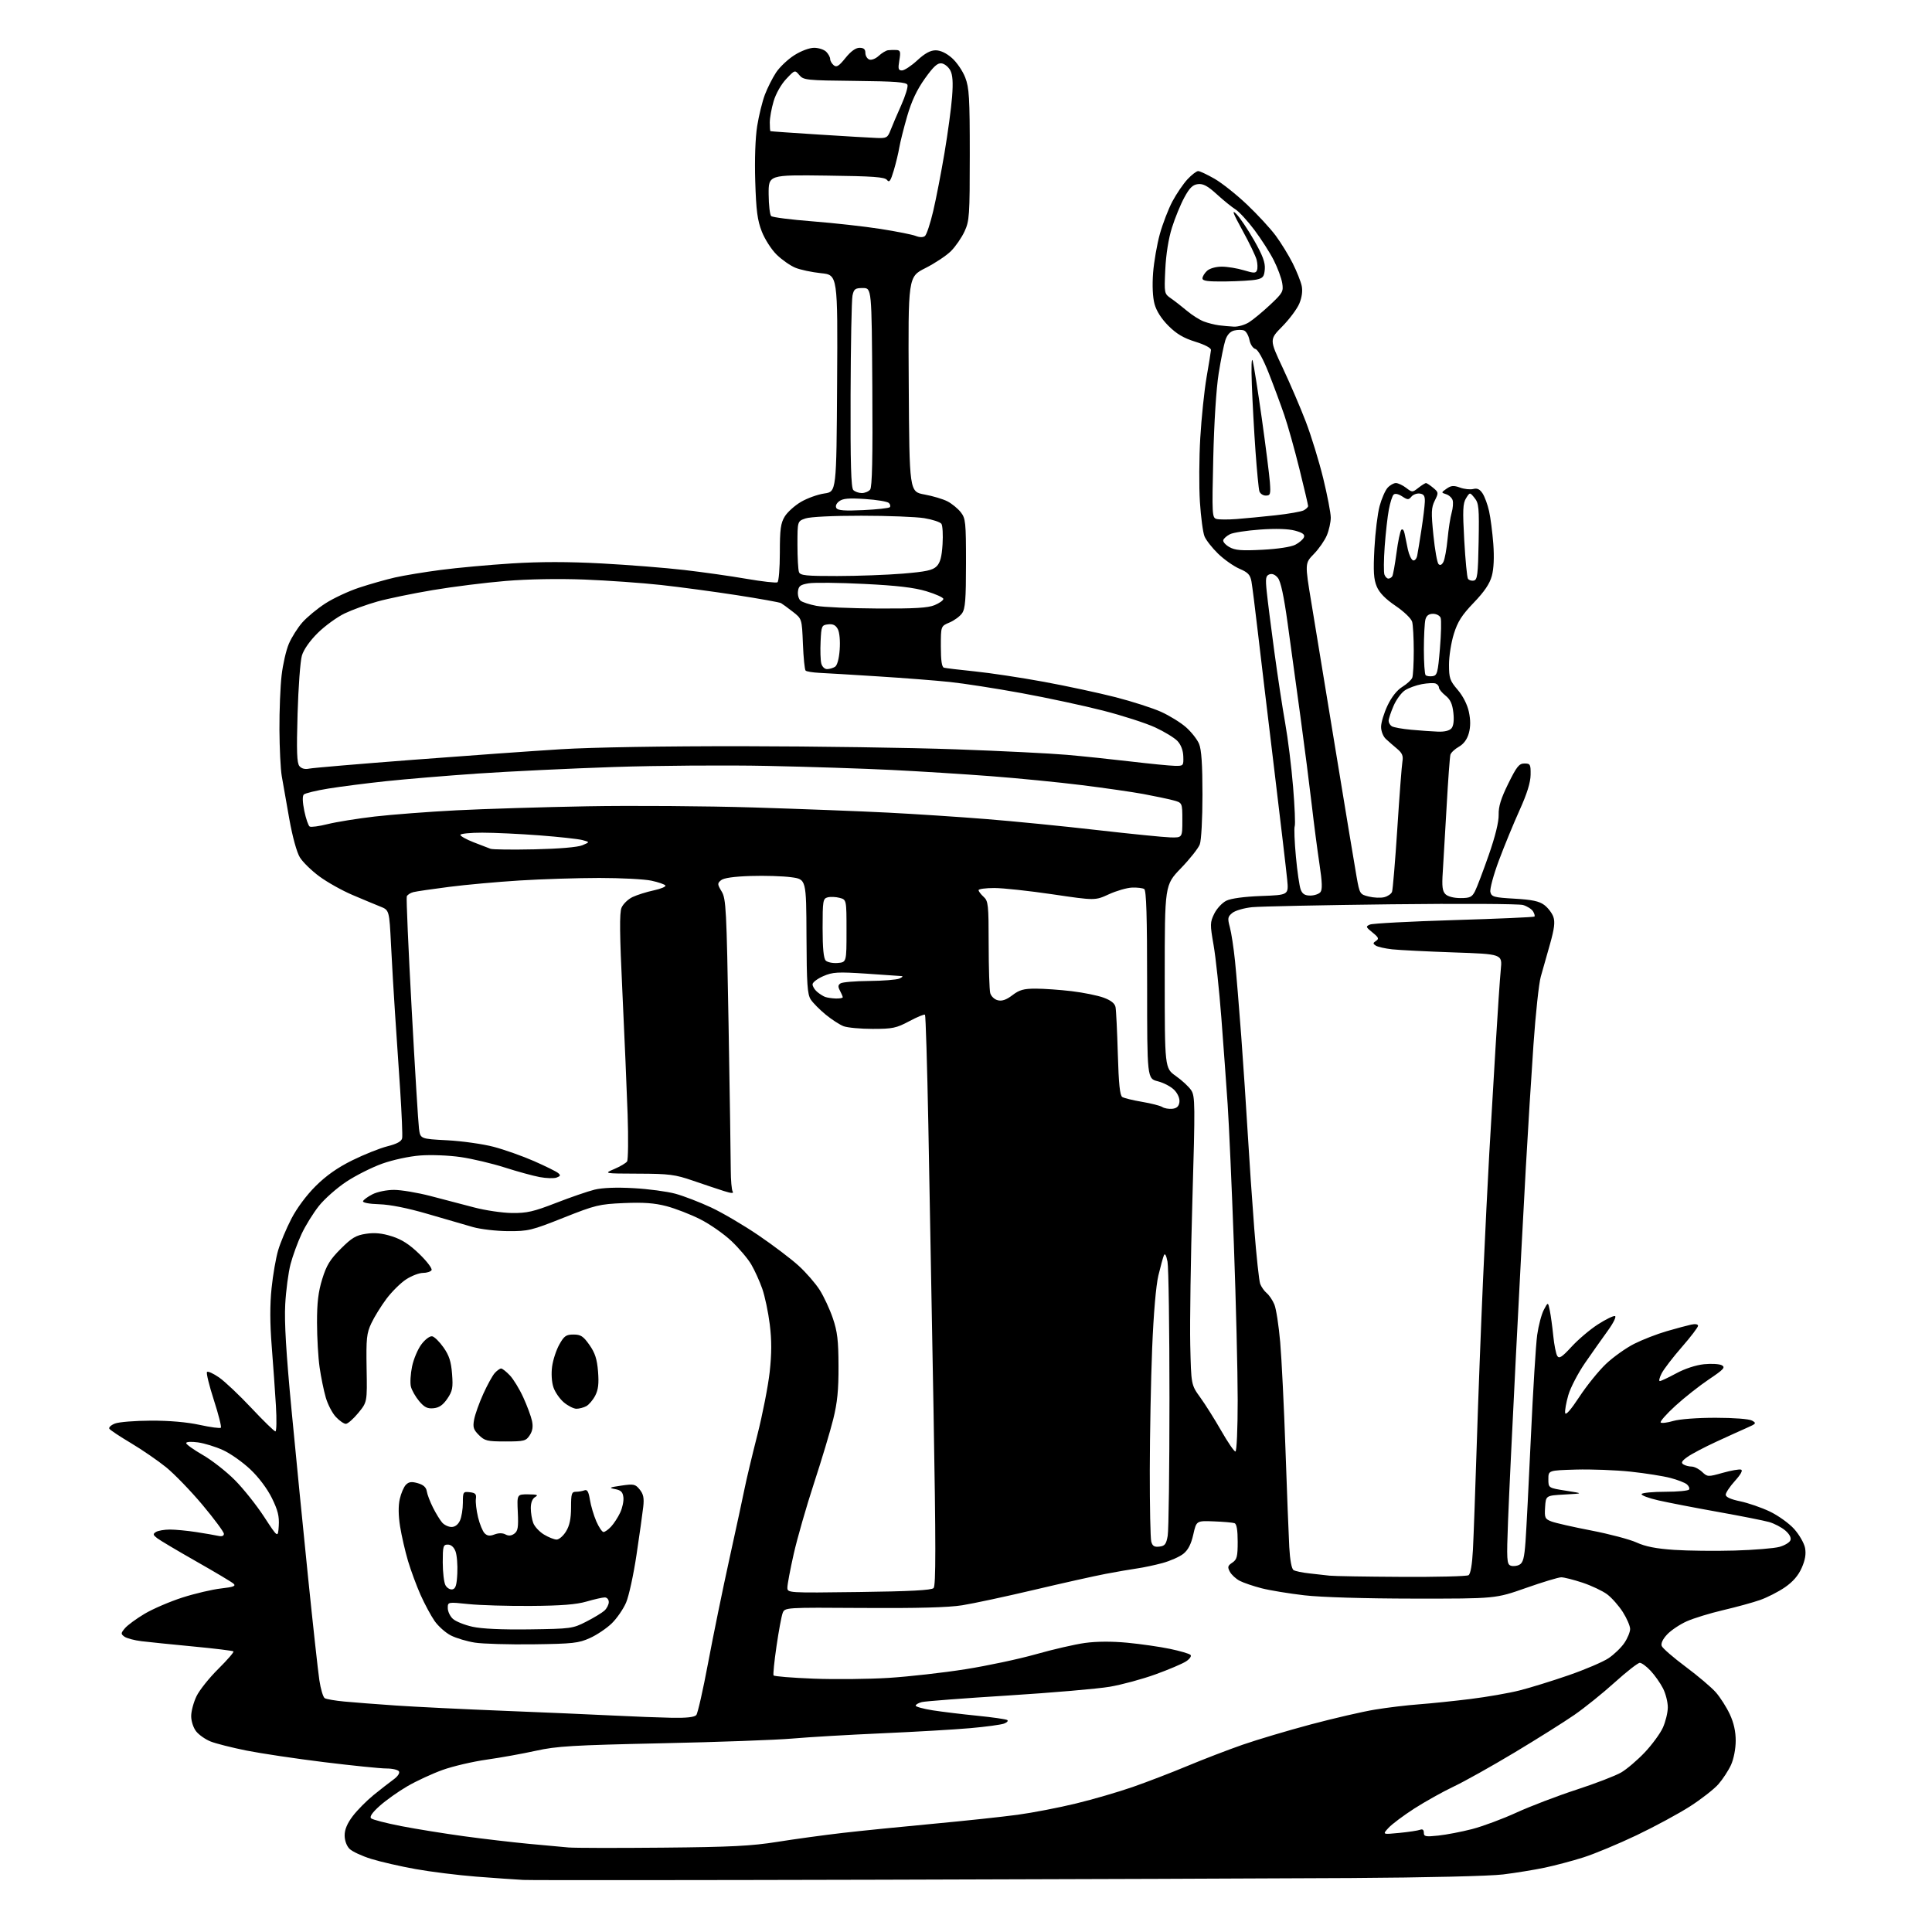 <?xml version="1.0" encoding="UTF-8" standalone="no"?>
<svg 
  version="1.1" 
  xmlns="http://www.w3.org/2000/svg" 
  xmlns:xlink="http://www.w3.org/1999/xlink" 
  xmlns:svg="http://www.w3.org/2000/svg"
  xmlns:rdf="http://www.w3.org/1999/02/22-rdf-syntax-ns#"
  xmlns:cc="http://creativecommons.org/ns#"
  xmlns:dc="http://purl.org/dc/elements/1.1/"
  viewBox="0 0 768 768"
  width="768"
  height="768"
>
<style>svg {background-color: white; }</style>"
<path stroke="none" fill="black" fill-rule="evenodd" d="M349.50,747.22C274.70,747.41 211.03,747.45 208.00,747.30C204.97,747.14 196.56,746.55 189.31,745.99C182.05,745.42 171.21,744.07 165.21,742.99C159.22,741.92 151.29,740.10 147.60,738.96C143.91,737.82 140.01,736.01 138.94,734.94C137.78,733.78 137.00,731.63 137.00,729.58C137.00,727.25 138.05,724.78 140.26,721.88C142.06,719.52 145.77,715.78 148.51,713.55C151.26,711.32 154.81,708.56 156.40,707.40C158.09,706.18 159.01,704.82 158.59,704.15C158.20,703.52 155.96,703.00 153.61,703.00C151.26,703.00 140.15,701.87 128.92,700.49C117.69,699.11 103.78,697.03 98.00,695.88C92.22,694.72 85.80,693.10 83.73,692.27C81.66,691.45 79.07,689.63 77.98,688.25C76.85,686.81 76.00,684.20 76.00,682.18C76.00,680.23 76.95,676.67 78.12,674.26C79.28,671.86 83.17,666.98 86.76,663.43C90.35,659.87 93.07,656.74 92.80,656.46C92.53,656.19 85.37,655.31 76.90,654.51C68.43,653.70 59.16,652.76 56.29,652.41C53.43,652.06 50.35,651.25 49.46,650.60C47.98,649.51 48.00,649.23 49.67,647.24C50.68,646.04 54.20,643.46 57.49,641.50C60.79,639.54 67.55,636.64 72.52,635.04C77.49,633.45 84.39,631.83 87.86,631.44C92.84,630.87 93.88,630.48 92.83,629.53C92.10,628.87 85.42,624.89 78.00,620.68C70.58,616.46 63.60,612.32 62.50,611.47C60.79,610.14 60.72,609.79 62.00,608.98C62.83,608.46 65.30,608.03 67.50,608.02C69.70,608.02 74.42,608.47 78.00,609.02C81.58,609.57 85.51,610.25 86.75,610.53C88.21,610.86 89.00,610.57 89.00,609.71C89.00,608.98 85.18,603.82 80.51,598.24C75.84,592.67 69.31,585.92 66.01,583.24C62.70,580.57 56.41,576.25 52.03,573.64C47.64,571.03 43.79,568.47 43.47,567.95C43.14,567.42 44.14,566.49 45.69,565.88C47.24,565.27 53.67,564.75 60.00,564.73C67.29,564.70 74.38,565.32 79.35,566.41C83.67,567.35 87.47,567.86 87.79,567.54C88.12,567.22 86.86,562.25 85.00,556.50C83.14,550.75 81.92,545.74 82.29,545.37C82.66,545.00 84.83,545.99 87.10,547.57C89.38,549.15 95.16,554.62 99.95,559.72C104.74,564.82 109.03,569.00 109.48,569.00C109.93,569.00 110.02,564.39 109.68,558.75C109.34,553.11 108.59,542.48 108.01,535.12C107.29,526.04 107.27,518.64 107.95,512.12C108.49,506.83 109.67,500.02 110.57,497.00C111.46,493.98 113.82,488.35 115.81,484.50C117.99,480.27 121.83,475.11 125.51,471.45C129.71,467.28 134.22,464.12 140.05,461.24C144.70,458.94 150.97,456.44 154.00,455.67C157.84,454.70 159.61,453.72 159.86,452.45C160.06,451.45 159.69,442.72 159.06,433.06C158.42,423.40 157.50,409.65 157.01,402.50C156.53,395.35 155.82,383.27 155.44,375.65C154.75,361.79 154.75,361.79 151.12,360.35C149.13,359.56 144.16,357.48 140.07,355.74C135.98,354.00 130.09,350.70 126.97,348.40C123.85,346.11 120.37,342.71 119.22,340.85C117.97,338.83 116.27,332.66 114.99,325.49C113.81,318.90 112.46,311.25 112.00,308.50C111.53,305.75 111.12,297.43 111.08,290.00C111.04,282.57 111.43,272.90 111.94,268.50C112.44,264.10 113.74,258.43 114.83,255.90C115.91,253.37 118.31,249.57 120.15,247.47C121.99,245.37 126.11,241.95 129.31,239.89C132.50,237.82 138.58,234.98 142.81,233.59C147.04,232.19 153.43,230.38 157.00,229.56C160.57,228.75 168.79,227.39 175.26,226.55C181.73,225.70 194.42,224.54 203.46,223.97C214.83,223.26 225.84,223.26 239.19,223.98C249.81,224.55 264.57,225.72 272.00,226.58C279.43,227.44 290.59,229.02 296.80,230.10C303.02,231.17 308.53,231.79 309.05,231.47C309.57,231.15 310.00,225.85 310.00,219.69C310.01,210.39 310.33,207.96 311.94,205.33C313.00,203.58 315.92,200.96 318.41,199.50C320.90,198.04 325.10,196.53 327.72,196.16C332.50,195.48 332.50,195.48 332.76,152.38C333.02,109.28 333.02,109.28 326.38,108.60C322.73,108.22 318.11,107.24 316.12,106.41C314.13,105.58 310.81,103.26 308.74,101.24C306.67,99.22 304.02,95.10 302.83,92.04C301.08,87.56 300.58,83.74 300.22,72.11C299.95,63.34 300.25,54.75 300.99,50.11C301.66,45.93 303.04,40.30 304.06,37.62C305.08,34.94 307.08,30.97 308.50,28.82C309.93,26.66 313.19,23.57 315.75,21.95C318.42,20.25 321.76,19.00 323.62,19.00C325.40,19.00 327.56,19.71 328.43,20.57C329.29,21.44 330.00,22.73 330.00,23.45C330.00,24.17 330.64,25.28 331.41,25.93C332.55,26.87 333.46,26.31 336.08,23.05C338.21,20.40 340.14,19.00 341.67,19.00C343.35,19.00 344.00,19.57 344.00,21.03C344.00,22.15 344.70,23.33 345.55,23.66C346.42,23.99 348.07,23.35 349.30,22.21C350.51,21.09 352.18,20.08 353.00,19.97C353.82,19.86 355.33,19.82 356.34,19.88C357.92,19.98 358.08,20.56 357.50,24.00C356.93,27.38 357.09,28.00 358.55,28.00C359.50,28.00 362.23,26.20 364.62,24.00C367.66,21.19 369.85,20.00 371.94,20.00C373.85,20.00 376.19,21.11 378.40,23.05C380.31,24.72 382.69,28.21 383.69,30.80C385.27,34.91 385.50,38.78 385.50,61.50C385.50,85.76 385.36,87.80 383.41,92.01C382.26,94.49 379.84,98.00 378.03,99.81C376.22,101.62 371.64,104.66 367.86,106.57C360.98,110.04 360.98,110.04 361.24,152.76C361.50,195.48 361.50,195.48 367.50,196.57C370.80,197.17 374.92,198.40 376.66,199.31C378.40,200.22 380.76,202.15 381.91,203.61C383.85,206.08 384.00,207.54 384.00,223.91C384.00,238.31 383.71,241.97 382.43,243.79C381.57,245.02 379.32,246.67 377.43,247.46C374.00,248.90 374.00,248.90 374.00,256.98C374.00,262.59 374.38,265.17 375.25,265.42C375.94,265.61 381.45,266.27 387.50,266.89C393.55,267.50 405.93,269.37 415.00,271.04C424.07,272.71 436.90,275.47 443.50,277.16C450.10,278.86 458.21,281.47 461.53,282.96C464.85,284.46 469.30,287.20 471.43,289.07C473.56,290.94 475.91,293.92 476.65,295.70C477.60,297.99 478.00,303.91 478.00,315.90C478.00,325.49 477.54,334.09 476.93,335.67C476.35,337.21 472.97,341.48 469.43,345.14C463.00,351.81 463.00,351.81 463.00,388.21C463.00,424.61 463.00,424.61 467.43,427.74C469.87,429.46 472.62,432.01 473.53,433.41C475.08,435.76 475.11,439.13 473.99,477.23C473.33,499.93 472.95,525.70 473.14,534.50C473.50,550.50 473.50,550.50 477.12,555.50C479.11,558.25 482.86,564.21 485.46,568.75C488.05,573.29 490.59,577.00 491.09,577.00C491.61,577.00 492.00,568.22 492.00,556.57C492.00,545.33 491.32,517.54 490.49,494.82C489.66,472.09 488.55,446.98 488.01,439.00C487.47,431.02 486.34,415.50 485.50,404.50C484.65,393.50 483.27,380.54 482.42,375.70C480.98,367.44 480.99,366.68 482.69,363.20C483.69,361.17 485.85,358.84 487.50,358.04C489.36,357.13 494.64,356.42 501.38,356.17C512.27,355.77 512.27,355.77 511.67,349.63C511.35,346.26 509.01,326.40 506.49,305.50C503.96,284.60 501.04,260.07 499.98,251.00C498.93,241.93 497.80,233.01 497.48,231.19C496.99,228.48 496.13,227.55 492.69,226.08C490.39,225.08 486.57,222.39 484.21,220.10C481.85,217.81 479.42,214.71 478.81,213.21C478.19,211.72 477.37,205.55 476.98,199.50C476.60,193.45 476.66,181.99 477.13,174.04C477.60,166.09 478.72,155.29 479.62,150.04C480.53,144.79 481.32,139.89 481.38,139.15C481.45,138.34 479.01,137.04 475.16,135.84C470.49,134.39 467.68,132.73 464.47,129.52C461.68,126.73 459.70,123.63 458.94,120.84C458.21,118.15 458.00,113.46 458.37,108.50C458.71,104.10 459.92,97.13 461.06,93.01C462.21,88.89 464.46,83.04 466.08,80.01C467.70,76.98 470.39,73.04 472.06,71.25C473.73,69.46 475.64,68.00 476.30,68.01C476.96,68.01 479.88,69.39 482.80,71.06C485.71,72.73 491.51,77.33 495.69,81.30C499.87,85.26 505.01,90.83 507.12,93.68C509.23,96.53 512.27,101.48 513.88,104.68C515.48,107.88 517.09,111.92 517.45,113.65C517.87,115.64 517.53,118.20 516.51,120.65C515.63,122.77 512.59,126.85 509.76,129.73C504.60,134.96 504.60,134.96 509.90,146.23C512.82,152.43 516.96,162.08 519.10,167.68C521.24,173.28 524.35,183.39 526.00,190.15C527.65,196.92 529.00,203.94 529.00,205.76C529.00,207.58 528.30,210.74 527.45,212.78C526.60,214.83 524.28,218.17 522.30,220.20C518.69,223.90 518.69,223.90 521.31,239.70C522.75,248.39 527.10,274.85 530.97,298.50C534.85,322.15 538.57,344.65 539.26,348.50C540.48,355.37 540.57,355.52 544.11,356.39C546.10,356.88 548.86,357.00 550.25,356.65C551.64,356.30 553.04,355.35 553.35,354.53C553.66,353.71 554.61,342.35 555.46,329.27C556.30,316.20 557.22,304.23 557.49,302.67C557.87,300.48 557.39,299.34 555.39,297.67C553.96,296.48 551.94,294.71 550.90,293.75C549.83,292.77 549.00,290.66 549.00,288.94C549.00,287.25 550.15,283.45 551.55,280.49C553.17,277.06 555.32,274.35 557.45,273.03C559.29,271.89 561.07,270.26 561.40,269.40C561.73,268.54 561.99,263.71 561.99,258.67C561.98,253.63 561.70,248.46 561.36,247.20C561.01,245.90 558.15,243.14 554.78,240.85C550.71,238.09 548.32,235.64 547.28,233.15C546.06,230.25 545.87,227.14 546.35,218.00C546.69,211.68 547.62,204.09 548.42,201.15C549.22,198.21 550.65,194.94 551.59,193.90C552.54,192.85 554.03,192.01 554.90,192.02C555.78,192.03 557.61,192.89 558.96,193.93C561.37,195.78 561.46,195.78 563.84,193.91C565.18,192.86 566.55,192.01 566.88,192.03C567.22,192.05 568.50,192.90 569.73,193.93C571.87,195.71 571.89,195.91 570.34,199.01C568.95,201.81 568.88,203.65 569.80,212.75C570.38,218.53 571.30,223.70 571.84,224.24C572.47,224.87 573.15,224.57 573.78,223.36C574.31,222.34 575.05,218.26 575.43,214.30C575.80,210.34 576.53,205.62 577.05,203.82C577.57,202.02 577.74,199.77 577.44,198.82C577.14,197.88 575.98,196.81 574.86,196.46C572.85,195.82 572.85,195.79 575.05,194.25C576.85,192.99 577.86,192.91 580.39,193.82C582.10,194.44 584.47,194.69 585.67,194.38C587.22,193.97 588.26,194.47 589.36,196.16C590.20,197.45 591.36,200.61 591.93,203.18C592.51,205.76 593.26,211.61 593.61,216.18C594.01,221.50 593.80,226.10 593.03,228.93C592.18,232.06 590.07,235.18 585.83,239.59C581.09,244.53 579.44,247.12 577.92,252.01C576.86,255.40 576.00,260.88 576.00,264.18C576.00,269.57 576.35,270.59 579.44,274.20C581.55,276.67 583.28,280.06 583.90,282.97C584.59,286.20 584.59,288.90 583.89,291.44C583.21,293.90 581.85,295.74 579.93,296.84C578.31,297.75 576.80,299.18 576.56,300.00C576.32,300.82 575.64,310.05 575.06,320.50C574.47,330.95 573.78,342.74 573.52,346.70C573.14,352.34 573.37,354.23 574.59,355.45C575.52,356.38 577.90,357.00 580.55,357.00C584.34,357.00 585.14,356.62 586.35,354.25C587.12,352.74 589.57,346.27 591.80,339.89C594.40,332.44 595.81,326.70 595.74,323.89C595.65,320.63 596.64,317.43 599.56,311.50C602.92,304.68 603.87,303.50 606.00,303.50C608.31,303.50 608.50,303.85 608.44,308.00C608.40,311.07 607.01,315.52 604.08,322.00C601.71,327.23 598.01,336.23 595.85,342.00C593.68,347.82 592.16,353.44 592.45,354.61C592.92,356.51 593.86,356.77 602.09,357.24C609.02,357.64 611.84,358.23 613.85,359.73C615.31,360.82 616.94,362.93 617.47,364.43C618.21,366.50 617.89,369.12 616.14,375.33C614.88,379.82 613.23,385.62 612.49,388.22C611.74,390.81 610.43,402.96 609.58,415.22C608.73,427.47 607.35,449.65 606.52,464.50C605.69,479.35 603.91,513.10 602.57,539.50C601.22,565.90 599.83,595.20 599.47,604.61C598.88,620.02 598.98,621.78 600.48,622.35C601.40,622.71 602.97,622.55 603.98,622.01C605.45,621.22 605.94,619.37 606.42,612.76C606.75,608.22 607.72,589.42 608.56,571.00C609.41,552.58 610.53,534.44 611.05,530.69C611.58,526.95 612.76,522.45 613.69,520.69C615.37,517.50 615.37,517.50 616.08,521.00C616.47,522.92 617.09,527.44 617.45,531.03C617.81,534.62 618.53,538.22 619.05,539.03C619.80,540.21 620.92,539.48 624.74,535.32C627.36,532.47 632.06,528.48 635.19,526.47C638.32,524.45 641.38,522.96 641.99,523.16C642.60,523.37 641.33,525.95 639.10,529.01C636.91,532.03 632.84,537.80 630.06,541.82C627.29,545.85 624.30,551.59 623.43,554.58C622.57,557.57 622.00,560.77 622.18,561.69C622.39,562.76 624.43,560.43 627.83,555.25C630.76,550.79 635.53,544.90 638.42,542.16C641.31,539.43 646.35,535.84 649.62,534.19C652.89,532.54 658.70,530.28 662.54,529.17C666.37,528.06 670.74,526.88 672.25,526.56C673.90,526.20 675.00,526.39 675.00,527.02C675.00,527.61 672.11,531.40 668.57,535.46C665.03,539.51 661.42,544.22 660.54,545.92C659.67,547.61 659.33,549.00 659.80,549.00C660.26,549.00 663.20,547.62 666.32,545.93C669.72,544.08 674.13,542.64 677.36,542.30C680.31,542.00 683.51,542.19 684.47,542.72C685.95,543.55 685.18,544.39 679.36,548.29C675.59,550.82 669.58,555.56 666.00,558.83C662.42,562.10 659.79,565.09 660.15,565.46C660.51,565.83 662.76,565.56 665.15,564.85C667.67,564.12 674.77,563.58 682.00,563.59C689.30,563.60 695.32,564.06 696.47,564.71C698.28,565.74 698.12,565.96 694.47,567.56C692.29,568.52 686.74,571.03 682.16,573.15C677.57,575.27 672.46,577.96 670.81,579.13C668.53,580.76 668.13,581.47 669.16,582.12C669.90,582.59 671.37,582.98 672.44,582.98C673.50,582.99 675.37,583.94 676.59,585.08C678.75,587.12 678.92,587.13 684.82,585.47C688.13,584.54 691.40,583.97 692.09,584.20C692.89,584.46 692.01,586.09 689.67,588.68C687.65,590.91 686.00,593.39 686.00,594.17C686.00,595.11 687.99,596.01 691.75,596.79C694.91,597.45 700.20,599.27 703.50,600.84C706.80,602.41 711.16,605.53 713.19,607.78C715.22,610.04 717.18,613.44 717.54,615.34C717.99,617.76 717.59,620.14 716.20,623.27C714.86,626.31 712.71,628.79 709.53,630.98C706.95,632.76 702.51,635.02 699.67,636.02C696.83,637.02 690.23,638.83 685.00,640.05C679.77,641.27 673.25,643.27 670.50,644.50C667.75,645.73 664.25,648.08 662.72,649.71C660.97,651.58 660.17,653.28 660.56,654.31C660.91,655.21 665.18,658.91 670.05,662.54C674.92,666.17 680.34,670.76 682.09,672.75C683.83,674.74 686.32,678.65 687.62,681.43C689.21,684.84 689.98,688.30 689.97,692.00C689.96,695.19 689.18,699.21 688.11,701.57C687.09,703.80 684.83,707.26 683.09,709.25C681.34,711.24 676.24,715.22 671.76,718.09C667.27,720.97 657.73,726.12 650.55,729.55C643.37,732.97 633.90,736.92 629.50,738.32C625.10,739.72 618.12,741.58 614.00,742.44C609.88,743.30 602.45,744.51 597.50,745.12C592.27,745.77 566.95,746.37 537.00,746.55C508.68,746.72 424.30,747.02 349.50,747.22zM263.50,734.47C290.61,734.22 298.73,733.81 309.00,732.17C315.88,731.07 327.57,729.47 335.00,728.61C342.43,727.76 358.62,726.12 371.00,724.98C383.38,723.83 398.45,722.22 404.50,721.40C410.55,720.58 421.03,718.55 427.79,716.90C434.55,715.26 444.67,712.31 450.29,710.35C455.90,708.40 465.68,704.64 472.00,702.00C478.32,699.36 488.21,695.56 493.98,693.55C499.74,691.55 511.93,687.92 521.07,685.48C530.20,683.05 541.69,680.39 546.59,679.59C551.49,678.78 559.33,677.84 564.00,677.50C568.67,677.15 577.90,676.20 584.50,675.38C591.10,674.56 599.90,673.03 604.06,671.97C608.22,670.92 616.98,668.21 623.52,665.95C630.07,663.69 637.23,660.63 639.44,659.15C641.64,657.67 644.47,654.94 645.72,653.08C646.98,651.22 648.00,648.73 648.00,647.55C648.00,646.36 646.70,643.34 645.11,640.83C643.51,638.32 640.70,635.14 638.86,633.76C637.01,632.39 632.60,630.31 629.06,629.13C625.51,627.96 621.72,627.00 620.62,627.00C619.53,627.00 613.20,628.91 606.56,631.25C594.50,635.50 594.50,635.50 562.00,635.47C542.39,635.45 525.14,634.93 518.50,634.16C512.45,633.46 504.82,632.21 501.54,631.37C498.27,630.53 494.34,629.20 492.82,628.41C491.30,627.62 489.53,625.99 488.89,624.79C487.89,622.92 488.03,622.39 489.86,621.18C491.70,619.95 492.00,618.80 492.00,612.85C492.00,608.23 491.59,605.79 490.75,605.49C490.06,605.24 486.37,604.91 482.54,604.77C475.59,604.50 475.59,604.50 474.35,610.00C473.48,613.85 472.29,616.15 470.40,617.66C468.91,618.85 465.17,620.50 462.09,621.34C459.02,622.17 454.48,623.13 452.00,623.48C449.52,623.83 443.90,624.80 439.50,625.64C435.10,626.48 422.27,629.34 411.00,632.01C399.73,634.67 386.90,637.42 382.50,638.12C377.01,639.00 364.70,639.33 343.23,639.19C311.96,638.98 311.96,638.98 311.11,641.24C310.64,642.48 309.54,648.41 308.67,654.41C307.79,660.41 307.27,665.62 307.50,666.00C307.73,666.38 314.88,666.96 323.39,667.29C331.90,667.62 345.38,667.48 353.35,666.98C361.32,666.47 374.97,664.94 383.67,663.56C392.38,662.19 405.02,659.50 411.77,657.59C418.52,655.67 427.29,653.65 431.27,653.10C435.89,652.46 441.98,652.43 448.14,653.01C453.44,653.52 461.06,654.61 465.08,655.45C469.09,656.29 472.76,657.36 473.24,657.84C473.72,658.32 472.96,659.45 471.48,660.42C470.04,661.36 464.58,663.69 459.34,665.58C454.10,667.48 445.91,669.70 441.15,670.51C436.39,671.32 418.20,672.89 400.71,673.99C383.23,675.08 367.82,676.26 366.46,676.60C365.11,676.94 364.00,677.58 364.00,678.02C364.00,678.46 367.04,679.29 370.75,679.88C374.46,680.46 382.43,681.43 388.45,682.03C394.47,682.63 399.83,683.40 400.37,683.73C400.90,684.06 400.34,684.70 399.11,685.16C397.88,685.61 391.84,686.43 385.68,686.97C379.53,687.52 363.70,688.44 350.50,689.02C337.30,689.60 321.32,690.54 315.00,691.10C308.68,691.66 285.27,692.51 263.00,692.98C227.60,693.75 221.30,694.12 213.00,695.96C207.78,697.12 198.98,698.70 193.46,699.48C187.94,700.26 180.06,702.10 175.96,703.57C171.86,705.04 165.57,707.95 161.98,710.03C158.40,712.11 153.45,715.62 150.98,717.83C148.03,720.46 146.84,722.16 147.50,722.80C148.05,723.34 153.45,724.73 159.50,725.91C165.55,727.08 176.80,728.89 184.50,729.94C192.20,730.99 203.68,732.33 210.00,732.93C216.32,733.53 223.53,734.19 226.00,734.40C228.47,734.61 245.35,734.64 263.50,734.47zM571.75,729.67C574.91,729.34 580.94,728.18 585.14,727.10C589.33,726.02 597.30,723.06 602.84,720.52C608.38,717.99 619.10,713.89 626.66,711.43C634.22,708.97 642.23,705.88 644.47,704.57C646.70,703.26 650.90,699.68 653.81,696.61C656.71,693.54 659.96,689.11 661.02,686.77C662.08,684.42 662.97,680.79 662.98,678.71C662.99,676.63 662.13,673.22 661.07,671.15C660.01,669.07 657.81,665.94 656.17,664.19C654.54,662.43 652.59,661.00 651.84,661.00C651.10,661.00 646.59,664.52 641.83,668.82C637.07,673.12 629.87,678.91 625.83,681.70C621.80,684.49 611.08,691.23 602.00,696.68C592.92,702.13 582.05,708.21 577.83,710.20C573.62,712.19 566.62,716.10 562.29,718.87C557.96,721.65 553.31,725.13 551.96,726.60C549.50,729.27 549.50,729.27 556.24,728.61C559.94,728.25 563.66,727.69 564.49,727.37C565.48,726.98 566.00,727.38 566.00,728.54C566.00,730.07 566.71,730.21 571.75,729.67zM267.13,682.85C272.99,682.95 276.09,682.60 276.80,681.74C277.37,681.05 279.48,671.72 281.49,660.99C283.50,650.27 287.32,631.60 289.99,619.50C292.66,607.40 295.37,594.80 296.03,591.50C296.69,588.20 298.94,578.75 301.04,570.50C303.14,562.25 305.35,550.93 305.97,545.34C306.77,537.97 306.78,532.79 305.99,526.43C305.39,521.62 304.05,515.24 303.00,512.26C301.95,509.27 299.99,504.95 298.64,502.65C297.30,500.35 293.74,496.16 290.75,493.33C287.76,490.50 282.17,486.60 278.32,484.66C274.47,482.72 268.44,480.39 264.91,479.46C260.14,478.22 255.81,477.91 248.00,478.24C238.15,478.67 236.66,479.04 224.00,484.07C211.31,489.12 209.99,489.44 202.00,489.40C197.32,489.37 191.03,488.64 188.00,487.78C184.97,486.92 176.88,484.57 170.01,482.56C162.06,480.23 155.08,478.84 150.76,478.71C146.80,478.59 144.13,478.09 144.31,477.50C144.48,476.95 146.17,475.71 148.06,474.75C150.00,473.76 153.73,473.00 156.62,473.00C159.44,473.00 165.96,474.09 171.12,475.43C176.28,476.76 184.10,478.81 188.50,479.98C192.90,481.14 199.65,482.14 203.50,482.19C209.44,482.26 212.10,481.65 221.00,478.19C226.78,475.94 233.67,473.57 236.33,472.91C239.42,472.15 244.98,471.93 251.83,472.31C257.70,472.63 265.20,473.63 268.50,474.53C271.80,475.43 278.18,477.89 282.68,479.99C287.18,482.09 295.66,487.07 301.53,491.07C307.40,495.06 314.59,500.51 317.50,503.18C320.42,505.84 324.17,510.16 325.83,512.76C327.49,515.37 329.84,520.42 331.06,524.00C332.87,529.31 333.29,532.80 333.32,543.00C333.36,552.53 332.86,557.55 331.23,564.12C330.06,568.86 326.61,580.34 323.57,589.62C320.53,598.91 316.91,611.54 315.52,617.69C314.13,623.85 313.00,629.86 313.00,631.05C313.00,633.22 313.00,633.22 341.46,632.85C361.73,632.59 370.26,632.14 371.11,631.29C372.04,630.36 372.03,614.37 371.09,560.30C370.42,521.91 369.49,471.01 369.03,447.18C368.57,423.35 367.97,403.64 367.70,403.37C367.43,403.09 364.62,404.25 361.46,405.94C356.30,408.69 354.82,409.00 346.92,409.00C342.09,409.00 336.88,408.52 335.35,407.94C333.82,407.36 330.62,405.29 328.24,403.34C325.86,401.39 323.18,398.68 322.29,397.33C320.94,395.25 320.67,391.27 320.59,372.19C320.50,349.51 320.50,349.51 314.50,348.71C311.20,348.26 303.95,348.04 298.38,348.22C291.75,348.43 287.69,349.01 286.63,349.90C285.12,351.14 285.14,351.50 286.87,354.38C288.61,357.27 288.82,361.22 289.62,407.50C290.09,435.00 290.49,460.88 290.49,465.00C290.50,469.12 290.84,473.02 291.25,473.65C291.77,474.45 290.71,474.39 287.75,473.45C285.41,472.71 279.90,470.86 275.50,469.35C268.33,466.88 266.07,466.59 253.73,466.55C239.96,466.50 239.96,466.50 244.20,464.70C246.54,463.70 248.82,462.35 249.27,461.70C249.71,461.04 249.81,452.62 249.49,443.00C249.16,433.38 248.23,411.56 247.42,394.53C246.31,371.36 246.22,362.88 247.06,360.85C247.68,359.36 249.66,357.44 251.45,356.59C253.25,355.74 257.04,354.54 259.87,353.94C262.70,353.33 264.78,352.46 264.50,352.00C264.21,351.54 261.71,350.68 258.94,350.08C256.17,349.49 246.84,349.00 238.20,349.00C229.57,349.01 215.30,349.46 206.50,350.01C197.70,350.56 185.10,351.70 178.51,352.55C171.91,353.39 165.53,354.33 164.33,354.63C163.13,354.93 161.95,355.70 161.70,356.34C161.46,356.98 162.33,377.07 163.64,401.00C164.94,424.93 166.25,446.35 166.55,448.61C167.08,452.72 167.08,452.72 177.79,453.28C183.68,453.59 191.98,454.76 196.24,455.88C200.49,457.00 207.69,459.55 212.24,461.54C216.78,463.54 221.10,465.67 221.84,466.28C222.93,467.18 222.82,467.52 221.26,468.10C220.21,468.49 217.19,468.40 214.55,467.91C211.91,467.42 205.64,465.70 200.62,464.09C195.61,462.49 187.72,460.62 183.10,459.95C178.42,459.27 171.31,458.99 167.04,459.32C162.68,459.65 156.17,461.06 151.94,462.57C147.85,464.03 141.43,467.26 137.67,469.75C133.92,472.23 129.01,476.56 126.77,479.38C124.53,482.20 121.43,487.20 119.89,490.50C118.34,493.80 116.37,499.20 115.50,502.50C114.63,505.80 113.68,513.00 113.38,518.50C113.00,525.60 113.73,537.80 115.89,560.50C117.56,578.10 120.52,608.02 122.46,627.00C124.40,645.98 126.42,664.39 126.95,667.92C127.48,671.44 128.44,674.65 129.08,675.05C129.72,675.44 133.22,676.05 136.87,676.39C140.52,676.74 149.80,677.45 157.50,677.98C165.20,678.50 184.32,679.44 200.00,680.06C215.68,680.68 235.25,681.53 243.50,681.94C251.75,682.36 262.38,682.76 267.13,682.85zM212.00,653.64C202.38,653.76 191.93,653.46 188.79,652.97C185.65,652.48 181.35,651.20 179.23,650.12C177.11,649.04 174.19,646.43 172.73,644.33C171.28,642.22 168.78,637.58 167.18,634.00C165.59,630.42 163.34,624.35 162.19,620.50C161.05,616.65 159.63,610.48 159.04,606.79C158.35,602.42 158.30,598.61 158.91,595.90C159.43,593.60 160.53,591.04 161.37,590.20C162.54,589.03 163.64,588.89 166.10,589.60C168.31,590.23 169.41,591.23 169.65,592.80C169.84,594.05 170.95,596.97 172.12,599.29C173.28,601.61 174.93,604.29 175.77,605.25C176.62,606.21 178.29,607.00 179.49,607.00C180.86,607.00 182.11,606.05 182.84,604.45C183.48,603.05 184.00,599.87 184.00,597.39C184.00,593.05 184.11,592.88 186.75,593.18C188.99,593.44 189.44,593.93 189.17,595.84C188.99,597.13 189.38,600.41 190.03,603.13C190.68,605.85 191.86,608.72 192.64,609.50C193.70,610.56 194.72,610.68 196.60,609.96C198.22,609.35 199.78,609.35 200.93,609.96C202.16,610.62 203.27,610.52 204.45,609.66C205.87,608.62 206.12,607.12 205.84,601.20C205.50,594.00 205.50,594.00 210.00,594.03C213.54,594.05 214.13,594.28 212.75,595.08C211.63,595.73 211.00,597.32 211.00,599.48C211.00,601.35 211.44,604.02 211.98,605.43C212.51,606.84 214.42,608.90 216.23,610.00C218.03,611.09 220.29,611.99 221.26,612.00C222.24,612.00 223.92,610.54 225.01,608.75C226.43,606.43 226.99,603.72 227.00,599.25C227.00,593.76 227.23,593.00 228.92,593.00C229.97,593.00 231.50,592.74 232.32,592.43C233.43,592.00 233.97,592.93 234.50,596.18C234.88,598.56 236.03,602.41 237.04,604.75C238.06,607.09 239.35,609.00 239.90,609.00C240.46,609.00 241.82,608.04 242.91,606.86C244.01,605.69 245.63,603.20 246.51,601.33C247.40,599.46 247.99,596.71 247.81,595.22C247.57,593.10 246.84,592.38 244.50,591.94C241.88,591.44 242.20,591.26 246.94,590.56C251.95,589.82 252.54,589.95 254.30,592.12C255.77,593.94 256.09,595.51 255.70,598.99C255.43,601.47 254.23,610.00 253.04,617.94C251.86,625.89 249.99,634.49 248.88,637.05C247.78,639.62 245.22,643.33 243.19,645.31C241.16,647.28 237.25,649.92 234.50,651.15C230.01,653.18 227.72,653.43 212.00,653.64zM210.50,647.70C226.95,647.47 227.68,647.38 233.00,644.65C236.03,643.11 239.29,641.13 240.25,640.27C241.21,639.40 242.00,637.86 242.00,636.85C242.00,635.82 241.29,635.00 240.40,635.00C239.53,635.00 236.28,635.73 233.19,636.63C229.10,637.82 223.08,638.30 211.04,638.38C201.94,638.45 190.79,638.12 186.25,637.65C178.00,636.79 178.00,636.79 178.00,639.24C178.00,640.59 178.92,642.52 180.04,643.53C181.16,644.55 184.64,645.95 187.79,646.65C191.47,647.48 199.53,647.85 210.50,647.70zM179.82,631.80C181.13,631.55 181.56,630.16 181.79,625.42C181.95,622.08 181.63,618.15 181.07,616.68C180.43,614.99 179.30,614.00 178.02,614.00C176.18,614.00 176.00,614.64 176.00,621.07C176.00,624.95 176.48,629.03 177.07,630.13C177.65,631.22 178.89,631.98 179.82,631.80zM557.00,626.83C571.02,626.91 583.07,626.61 583.76,626.17C584.57,625.65 585.21,621.97 585.52,615.93C585.79,610.74 586.47,591.88 587.04,574.00C587.60,556.12 588.73,526.65 589.54,508.50C590.36,490.35 591.47,467.85 592.01,458.50C592.55,449.15 593.67,430.25 594.49,416.50C595.31,402.75 596.25,388.75 596.59,385.38C597.20,379.26 597.20,379.26 577.85,378.60C567.21,378.23 556.21,377.68 553.40,377.37C550.60,377.06 547.68,376.40 546.90,375.90C545.71,375.14 545.72,374.85 547.00,374.01C548.26,373.19 548.03,372.65 545.59,370.68C542.89,368.50 542.82,368.28 544.59,367.52C545.64,367.07 560.67,366.28 578.00,365.75C595.33,365.23 609.71,364.60 609.96,364.35C610.22,364.11 609.96,363.16 609.39,362.25C608.82,361.35 607.03,360.22 605.42,359.75C603.82,359.28 580.23,359.15 553.00,359.47C525.77,359.79 500.91,360.31 497.74,360.62C494.57,360.94 491.04,361.96 489.89,362.89C488.03,364.40 487.92,365.00 488.89,368.60C489.49,370.81 490.41,376.87 490.94,382.06C491.47,387.25 492.58,400.73 493.42,412.00C494.25,423.27 495.41,440.60 495.99,450.50C496.57,460.40 497.74,477.43 498.58,488.34C499.43,499.25 500.49,509.17 500.95,510.38C501.42,511.59 502.58,513.24 503.55,514.04C504.52,514.84 505.88,516.87 506.58,518.55C507.29,520.23 508.33,526.98 508.90,533.55C509.47,540.12 510.41,559.23 510.99,576.00C511.57,592.77 512.25,610.29 512.50,614.93C512.79,620.19 513.43,623.65 514.22,624.14C514.92,624.57 517.74,625.16 520.49,625.45C523.25,625.75 526.85,626.15 528.50,626.35C530.15,626.54 542.98,626.76 557.00,626.83zM689.54,616.37C697.27,616.14 705.28,615.49 707.35,614.91C709.42,614.34 711.39,613.16 711.72,612.28C712.11,611.27 711.36,609.84 709.67,608.39C708.20,607.13 705.31,605.62 703.25,605.03C701.19,604.45 692.08,602.64 683.00,601.02C673.92,599.40 663.24,597.33 659.26,596.43C655.27,595.52 652.26,594.38 652.57,593.89C652.87,593.40 657.11,593.00 662.00,593.00C666.89,593.00 671.13,592.60 671.43,592.11C671.73,591.63 671.33,590.69 670.55,590.04C669.76,589.38 666.82,588.24 664.02,587.51C661.22,586.77 654.11,585.64 648.22,585.01C642.32,584.38 632.55,584.01 626.50,584.18C615.50,584.50 615.50,584.50 615.50,587.99C615.50,591.48 615.50,591.48 622.50,592.58C629.50,593.68 629.50,593.68 622.00,594.09C614.50,594.50 614.50,594.50 614.20,599.11C613.93,603.35 614.13,603.80 616.70,604.80C618.24,605.40 625.39,607.02 632.59,608.41C639.79,609.80 647.89,611.94 650.59,613.18C654.09,614.78 658.38,615.62 665.50,616.10C671.00,616.47 681.82,616.59 689.54,616.37zM460.87,614.80C463.05,614.55 463.59,613.85 464.18,610.50C464.57,608.30 464.88,583.77 464.88,556.00C464.88,528.23 464.53,503.70 464.10,501.50C463.60,498.98 463.07,498.05 462.67,499.00C462.32,499.82 461.34,503.43 460.48,507.00C459.52,510.99 458.56,522.17 458.00,536.00C457.50,548.38 457.08,570.20 457.06,584.50C457.04,598.80 457.30,611.54 457.64,612.80C458.12,614.58 458.86,615.04 460.87,614.80zM110.81,606.55C111.05,602.74 110.46,600.35 108.08,595.51C106.24,591.78 102.85,587.25 99.52,584.11C96.49,581.24 91.61,577.79 88.67,576.45C85.74,575.11 81.24,573.72 78.67,573.37C76.02,573.01 74.00,573.13 74.00,573.65C74.00,574.16 76.97,576.28 80.60,578.37C84.24,580.46 89.97,584.95 93.35,588.35C96.73,591.74 101.97,598.32 105.00,602.97C110.50,611.41 110.50,611.41 110.81,606.55zM200.93,573.00C193.66,573.00 192.67,572.76 190.35,570.44C188.19,568.28 187.90,567.33 188.48,564.24C188.86,562.23 190.49,557.66 192.11,554.09C193.73,550.51 195.79,546.78 196.68,545.80C197.58,544.81 198.71,544.00 199.20,544.00C199.69,544.00 201.26,545.24 202.69,546.75C204.12,548.26 206.52,552.20 208.02,555.50C209.53,558.80 211.08,562.98 211.47,564.79C211.97,567.11 211.70,568.81 210.57,570.54C209.08,572.81 208.35,573.00 200.93,573.00zM137.47,566.00C136.71,566.00 134.92,564.76 133.51,563.25C132.09,561.74 130.28,558.25 129.49,555.50C128.69,552.75 127.59,547.35 127.04,543.50C126.49,539.65 126.03,531.71 126.02,525.86C126.00,517.84 126.52,513.54 128.09,508.45C129.77,502.99 131.19,500.68 135.44,496.43C139.83,492.04 141.49,491.05 145.50,490.45C148.94,489.93 151.84,490.21 155.76,491.45C159.70,492.69 162.75,494.65 166.72,498.50C169.75,501.43 171.92,504.32 171.55,504.91C171.18,505.51 169.65,506.00 168.14,506.00C166.63,506.00 163.62,507.15 161.45,508.56C159.27,509.97 155.75,513.46 153.61,516.31C151.48,519.17 148.78,523.52 147.62,526.00C145.74,529.98 145.53,532.04 145.73,543.92C145.97,557.34 145.97,557.34 142.42,561.67C140.46,564.05 138.24,566.00 137.47,566.00zM172.35,559.80C169.92,560.04 168.71,559.44 166.63,556.98C165.18,555.25 163.70,552.66 163.34,551.21C162.97,549.76 163.19,546.14 163.81,543.17C164.43,540.19 166.12,536.22 167.57,534.33C169.04,532.40 170.89,531.03 171.80,531.20C172.69,531.37 174.72,533.37 176.31,535.64C178.54,538.81 179.32,541.22 179.70,546.13C180.13,551.66 179.88,552.96 177.82,556.00C176.10,558.52 174.57,559.58 172.35,559.80zM229.14,560.00C228.05,560.00 225.80,558.86 224.14,557.47C222.49,556.07 220.61,553.36 219.98,551.43C219.30,549.39 219.09,545.95 219.48,543.16C219.84,540.54 221.13,536.62 222.35,534.45C224.25,531.05 225.04,530.50 227.98,530.50C230.86,530.50 231.87,531.16 234.31,534.63C236.54,537.81 237.33,540.24 237.73,545.19C238.11,549.99 237.83,552.43 236.61,554.78C235.71,556.52 234.11,558.40 233.06,558.97C232.00,559.54 230.24,560.00 229.14,560.00zM466.00,440.76C467.77,440.58 468.60,439.81 468.83,438.15C469.03,436.73 468.26,434.85 466.87,433.36C465.61,432.02 462.65,430.44 460.29,429.84C456.00,428.76 456.00,428.76 456.00,391.44C456.00,364.21 455.69,353.92 454.84,353.40C454.20,353.01 452.02,352.75 449.99,352.83C447.96,352.91 443.83,354.10 440.81,355.48C435.33,358.00 435.33,358.00 418.41,355.50C409.11,354.13 398.69,353.00 395.25,353.00C391.81,353.00 389.00,353.38 389.00,353.85C389.00,354.31 389.90,355.50 391.00,356.50C392.85,358.17 393.00,359.59 393.01,375.40C393.02,384.81 393.30,393.52 393.63,394.76C393.97,396.02 395.29,397.29 396.63,397.62C398.31,398.04 400.03,397.45 402.44,395.61C405.23,393.48 406.95,393.00 411.71,393.00C414.92,393.00 421.37,393.46 426.03,394.01C430.69,394.57 436.41,395.73 438.75,396.60C441.62,397.66 443.15,398.87 443.44,400.33C443.68,401.53 444.09,409.87 444.35,418.89C444.70,430.92 445.17,435.49 446.13,436.08C446.86,436.53 450.40,437.39 454.00,438.00C457.60,438.61 461.22,439.54 462.03,440.06C462.84,440.59 464.62,440.90 466.00,440.76zM332.25,396.92C333.76,396.96 335.00,396.75 335.00,396.43C335.00,396.12 334.50,394.94 333.90,393.81C333.05,392.22 333.11,391.55 334.15,390.89C334.89,390.42 340.00,389.99 345.50,389.95C351.00,389.90 356.40,389.47 357.50,389.00C358.60,388.53 359.05,388.09 358.50,388.02C357.95,387.96 351.65,387.52 344.50,387.05C332.90,386.29 331.04,386.40 327.25,388.04C324.91,389.06 323.00,390.52 323.00,391.29C323.00,392.06 323.79,393.38 324.75,394.21C325.71,395.05 327.18,395.99 328.00,396.29C328.82,396.59 330.74,396.88 332.25,396.92zM333.00,382.80C336.50,382.50 336.50,382.50 336.50,370.07C336.50,357.64 336.50,357.64 333.76,356.91C332.26,356.51 330.12,356.42 329.01,356.71C327.14,357.20 327.00,358.05 327.00,368.92C327.00,376.91 327.39,380.99 328.25,381.85C328.93,382.53 331.07,382.96 333.00,382.80zM520.85,356.00C522.45,356.00 524.26,355.39 524.88,354.65C525.71,353.65 525.61,350.75 524.50,343.40C523.68,337.95 522.30,327.43 521.45,320.00C520.59,312.57 518.57,296.82 516.96,285.00C515.35,273.18 513.05,256.37 511.84,247.65C510.37,236.99 509.11,231.12 507.98,229.73C506.91,228.40 505.70,227.90 504.60,228.32C503.15,228.88 502.99,229.89 503.55,235.24C503.90,238.68 505.26,249.38 506.56,259.00C507.86,268.62 509.81,281.45 510.89,287.50C511.97,293.55 513.38,304.92 514.02,312.78C514.67,320.63 514.96,327.67 514.67,328.42C514.38,329.17 514.59,334.61 515.14,340.50C515.68,346.39 516.54,352.29 517.04,353.60C517.71,355.37 518.71,356.00 520.85,356.00zM212.50,337.62C222.34,337.40 229.66,336.78 231.50,336.00C234.50,334.74 234.50,334.74 231.50,333.94C229.85,333.50 222.17,332.66 214.44,332.07C206.71,331.48 196.47,331.00 191.69,331.00C186.91,331.00 183.00,331.40 183.00,331.88C183.00,332.37 185.36,333.68 188.25,334.81C191.14,335.93 194.18,337.10 195.00,337.41C195.82,337.72 203.70,337.81 212.50,337.62zM465.25,332.88C470.00,333.00 470.00,333.00 470.00,326.04C470.00,319.08 470.00,319.08 466.25,318.10C464.19,317.56 458.90,316.45 454.50,315.63C450.10,314.82 439.07,313.23 430.00,312.10C420.93,310.97 404.73,309.37 394.00,308.55C383.27,307.73 365.50,306.61 354.50,306.07C343.50,305.52 321.23,304.79 305.00,304.46C288.77,304.12 261.32,304.32 244.00,304.90C226.68,305.48 202.38,306.65 190.00,307.49C177.62,308.34 161.19,309.71 153.48,310.53C145.77,311.35 135.47,312.67 130.58,313.46C125.70,314.25 121.28,315.32 120.76,315.84C120.17,316.43 120.25,318.87 120.97,322.38C121.61,325.45 122.57,328.23 123.10,328.56C123.62,328.89 126.86,328.45 130.28,327.59C133.70,326.74 142.12,325.38 149.00,324.58C155.88,323.79 170.50,322.67 181.50,322.11C192.50,321.55 215.90,320.83 233.50,320.51C251.10,320.19 280.80,320.41 299.50,320.98C318.20,321.56 342.27,322.48 353.00,323.03C363.73,323.58 381.27,324.73 392.00,325.59C402.73,326.44 422.52,328.40 436.00,329.95C449.48,331.49 462.64,332.81 465.25,332.88zM122.91,305.54C124.33,305.24 142.82,303.67 164.00,302.05C185.18,300.42 211.72,298.53 223.00,297.83C235.33,297.07 264.22,296.59 295.50,296.63C324.10,296.67 362.12,297.22 380.00,297.87C397.88,298.51 417.68,299.49 424.00,300.05C430.32,300.60 441.80,301.80 449.50,302.71C457.20,303.62 465.07,304.39 467.00,304.43C470.42,304.50 470.50,304.41 470.38,300.70C470.31,298.30 469.46,296.06 468.07,294.57C466.86,293.29 462.86,290.85 459.18,289.15C455.50,287.45 446.19,284.45 438.49,282.48C430.80,280.51 416.18,277.37 406.00,275.51C395.82,273.65 383.00,271.66 377.50,271.09C372.00,270.51 359.18,269.51 349.00,268.87C338.82,268.22 328.34,267.59 325.70,267.47C323.07,267.34 320.61,266.94 320.24,266.57C319.87,266.20 319.39,261.42 319.17,255.94C318.77,245.98 318.77,245.98 315.13,243.16C313.14,241.61 311.04,240.07 310.47,239.75C309.90,239.42 302.03,238.01 292.97,236.60C283.91,235.20 270.32,233.37 262.77,232.54C255.22,231.71 241.49,230.74 232.27,230.38C222.00,229.99 209.88,230.20 201.00,230.94C193.03,231.60 180.00,233.23 172.05,234.57C164.10,235.91 154.20,237.95 150.05,239.11C145.90,240.27 140.03,242.40 137.00,243.85C133.97,245.31 129.18,248.79 126.34,251.59C123.17,254.72 120.73,258.20 120.01,260.59C119.37,262.74 118.60,273.15 118.29,283.73C117.85,298.69 118.01,303.31 119.02,304.53C119.86,305.54 121.24,305.90 122.91,305.54zM571.63,290.84C574.25,290.94 576.21,290.45 577.01,289.49C577.81,288.52 578.07,286.30 577.73,283.28C577.34,279.79 576.52,278.03 574.60,276.50C573.17,275.36 572.00,273.93 572.00,273.32C572.00,272.71 571.41,271.99 570.68,271.71C569.96,271.43 567.50,271.54 565.22,271.96C562.94,272.38 559.91,273.48 558.48,274.42C557.05,275.36 555.00,278.16 553.94,280.65C552.87,283.13 552.00,285.78 552.00,286.52C552.00,287.27 552.56,288.25 553.25,288.69C553.94,289.14 557.42,289.77 561.00,290.09C564.58,290.42 569.36,290.76 571.63,290.84zM569.46,268.79C571.30,268.53 571.59,267.46 572.39,257.84C572.88,251.97 573.01,246.46 572.67,245.59C572.34,244.71 570.98,244.00 569.65,244.00C567.99,244.00 567.04,244.70 566.63,246.25C566.30,247.49 566.02,252.81 566.01,258.08C566.01,263.35 566.32,267.99 566.71,268.38C567.10,268.77 568.34,268.95 569.46,268.79zM328.77,265.98C329.72,265.98 331.14,265.56 331.93,265.06C332.81,264.51 333.53,261.89 333.79,258.22C334.04,254.73 333.73,251.37 333.04,250.08C332.19,248.49 331.12,247.97 329.18,248.19C326.62,248.49 326.49,248.78 326.20,254.97C326.03,258.53 326.15,262.46 326.47,263.72C326.79,265.00 327.79,265.99 328.77,265.98zM348.78,241.89C363.56,241.97 368.87,241.66 371.53,240.55C373.44,239.75 375.00,238.64 375.00,238.08C375.00,237.52 371.96,236.15 368.25,235.03C363.34,233.56 356.59,232.76 343.50,232.12C333.60,231.62 323.70,231.52 321.50,231.87C318.15,232.42 317.45,232.94 317.20,235.10C317.03,236.51 317.50,238.17 318.23,238.78C318.96,239.38 321.80,240.31 324.53,240.83C327.26,241.35 338.18,241.83 348.78,241.89zM585.84,230.79C587.28,230.52 587.54,228.50 587.78,215.38C588.02,201.84 587.86,200.04 586.17,197.96C584.29,195.63 584.29,195.63 582.77,198.07C581.51,200.11 581.39,202.79 582.06,214.74C582.50,222.57 583.16,229.45 583.53,230.04C583.89,230.63 584.93,230.97 585.84,230.79zM551.91,230.00C552.44,230.00 553.14,229.59 553.45,229.08C553.77,228.57 554.51,224.41 555.12,219.83C555.72,215.25 556.59,211.10 557.05,210.61C557.52,210.10 558.09,210.76 558.35,212.11C558.60,213.42 559.19,216.27 559.65,218.42C560.12,220.58 561.05,222.53 561.71,222.75C562.38,222.96 563.13,222.10 563.37,220.82C563.62,219.54 564.38,214.90 565.05,210.50C565.73,206.10 566.33,201.15 566.39,199.50C566.48,197.18 566.03,196.43 564.41,196.20C563.26,196.04 561.76,196.58 561.07,197.41C559.95,198.76 559.55,198.75 557.36,197.31C555.83,196.32 554.54,196.06 553.96,196.64C553.45,197.15 552.61,199.80 552.09,202.54C551.57,205.27 550.83,211.86 550.44,217.18C550.05,222.51 550.01,227.57 550.34,228.43C550.67,229.30 551.37,230.00 551.91,230.00zM332.86,228.98C340.91,228.97 352.65,228.54 358.93,228.02C368.09,227.26 370.75,226.69 372.31,225.13C373.74,223.70 374.37,221.39 374.68,216.35C374.91,212.58 374.71,208.93 374.23,208.23C373.75,207.53 370.69,206.52 367.43,205.98C364.17,205.45 352.90,205.01 342.40,205.01C331.09,205.00 322.01,205.45 320.15,206.10C317.00,207.20 317.00,207.20 317.00,216.52C317.00,221.64 317.27,226.55 317.61,227.42C318.12,228.76 320.42,229.00 332.86,228.98zM501.79,218.54C507.88,218.23 513.23,217.42 514.91,216.54C516.48,215.74 518.02,214.39 518.34,213.56C518.76,212.45 517.82,211.76 514.75,210.93C512.09,210.22 507.11,210.06 500.91,210.51C495.59,210.89 490.20,211.72 488.95,212.35C487.69,212.98 486.48,214.03 486.27,214.69C486.05,215.34 487.14,216.59 488.69,217.47C490.96,218.76 493.48,218.97 501.79,218.54zM491.50,206.33C494.80,206.08 501.77,205.41 507.00,204.84C512.22,204.27 517.28,203.38 518.25,202.87C519.21,202.35 520.00,201.58 520.00,201.16C520.00,200.74 518.45,194.12 516.55,186.45C514.65,178.78 511.95,169.12 510.53,165.00C509.12,160.88 506.34,153.37 504.35,148.33C502.08,142.60 500.08,138.99 499.01,138.71C498.06,138.46 497.02,136.87 496.67,135.11C496.32,133.37 495.36,131.69 494.52,131.37C493.68,131.05 491.91,131.06 490.58,131.39C488.99,131.79 487.79,133.12 487.09,135.25C486.50,137.04 485.30,143.00 484.43,148.50C483.48,154.42 482.61,168.14 482.29,182.15C481.76,204.71 481.82,205.83 483.62,206.30C484.65,206.57 488.20,206.58 491.50,206.33zM343.15,202.78C348.59,202.52 353.33,202.00 353.70,201.63C354.07,201.27 353.91,200.51 353.35,199.95C352.78,199.38 348.54,198.67 343.91,198.37C337.45,197.94 335.06,198.14 333.60,199.25C332.42,200.14 332.00,201.19 332.48,201.98C333.07,202.93 335.79,203.13 343.15,202.78zM503.16,197.00C502.05,197.00 500.90,196.21 500.61,195.25C500.33,194.29 499.64,187.20 499.09,179.50C498.54,171.80 497.88,159.88 497.63,153.00C497.35,145.67 497.50,141.74 497.98,143.50C498.42,145.15 500.06,155.50 501.61,166.50C503.15,177.50 504.59,188.86 504.80,191.75C505.15,196.48 504.98,197.00 503.16,197.00zM342.58,196.00C343.78,196.00 345.27,195.39 345.89,194.63C346.70,193.65 346.95,182.12 346.76,153.88C346.50,114.50 346.50,114.50 343.01,114.50C339.94,114.50 339.44,114.86 338.88,117.50C338.53,119.15 338.18,136.95 338.12,157.05C338.03,184.28 338.31,193.91 339.20,194.80C339.86,195.46 341.38,196.00 342.58,196.00zM490.50,129.85C492.15,129.93 494.85,129.15 496.50,128.11C498.15,127.07 501.93,123.95 504.89,121.17C509.91,116.46 510.24,115.87 509.70,112.52C509.38,110.54 507.87,106.47 506.35,103.47C504.84,100.48 501.38,95.07 498.67,91.45C495.97,87.84 492.57,84.15 491.13,83.24C489.68,82.34 486.35,79.64 483.72,77.24C480.10,73.93 478.29,72.95 476.22,73.19C474.12,73.43 472.88,74.64 470.79,78.50C469.29,81.25 467.08,86.65 465.87,90.50C464.50,94.86 463.50,101.12 463.22,107.12C462.78,116.66 462.80,116.75 465.49,118.62C466.98,119.65 469.84,121.88 471.85,123.57C473.86,125.26 476.85,127.15 478.50,127.78C480.15,128.41 482.85,129.09 484.50,129.31C486.15,129.52 488.85,129.77 490.50,129.85zM487.25,111.88C480.11,111.97 478.00,111.69 478.00,110.65C478.00,109.92 478.82,108.57 479.83,107.65C480.89,106.69 483.34,106.00 485.67,106.00C487.88,106.00 491.81,106.64 494.40,107.42C498.48,108.65 499.20,108.65 499.67,107.42C499.97,106.64 499.91,104.79 499.54,103.31C499.17,101.84 496.63,96.55 493.89,91.57C490.15,84.77 489.53,83.13 491.41,85.00C492.80,86.38 495.98,91.10 498.50,95.50C501.95,101.55 502.99,104.35 502.78,107.00C502.54,109.98 502.06,110.58 499.50,111.13C497.85,111.48 492.34,111.82 487.25,111.88zM367.68,93.82C368.33,93.30 369.81,88.84 370.96,83.93C372.12,79.01 374.14,68.57 375.46,60.74C376.78,52.91 378.13,42.90 378.47,38.50C378.91,32.77 378.71,29.79 377.77,28.00C377.04,26.62 375.49,25.36 374.32,25.19C372.68,24.96 371.12,26.37 367.64,31.25C364.47,35.70 362.36,40.18 360.62,46.18C359.26,50.89 357.85,56.49 357.49,58.62C357.14,60.76 356.15,64.86 355.29,67.75C354.03,71.97 353.50,72.72 352.61,71.55C351.71,70.36 347.21,70.04 328.50,69.80C305.50,69.50 305.50,69.50 305.55,77.25C305.58,81.51 306.03,85.40 306.55,85.89C307.07,86.39 314.48,87.33 323.00,87.99C331.52,88.66 343.68,90.01 350.00,91.00C356.32,91.99 362.62,93.24 364.00,93.78C365.58,94.41 366.93,94.42 367.68,93.82zM348.63,54.85C352.42,54.99 352.86,54.73 354.01,51.75C354.70,49.96 356.61,45.48 358.26,41.80C359.90,38.11 361.02,34.48 360.73,33.73C360.31,32.66 355.96,32.33 339.85,32.16C320.53,31.96 319.41,31.84 317.74,29.85C315.97,27.75 315.97,27.75 312.51,31.42C310.51,33.54 308.41,37.25 307.53,40.23C306.69,43.05 306.00,46.86 306.00,48.68C306.00,50.51 306.11,52.06 306.25,52.14C306.39,52.22 315.05,52.83 325.50,53.49C335.95,54.16 346.36,54.77 348.63,54.85z" />

</svg>
